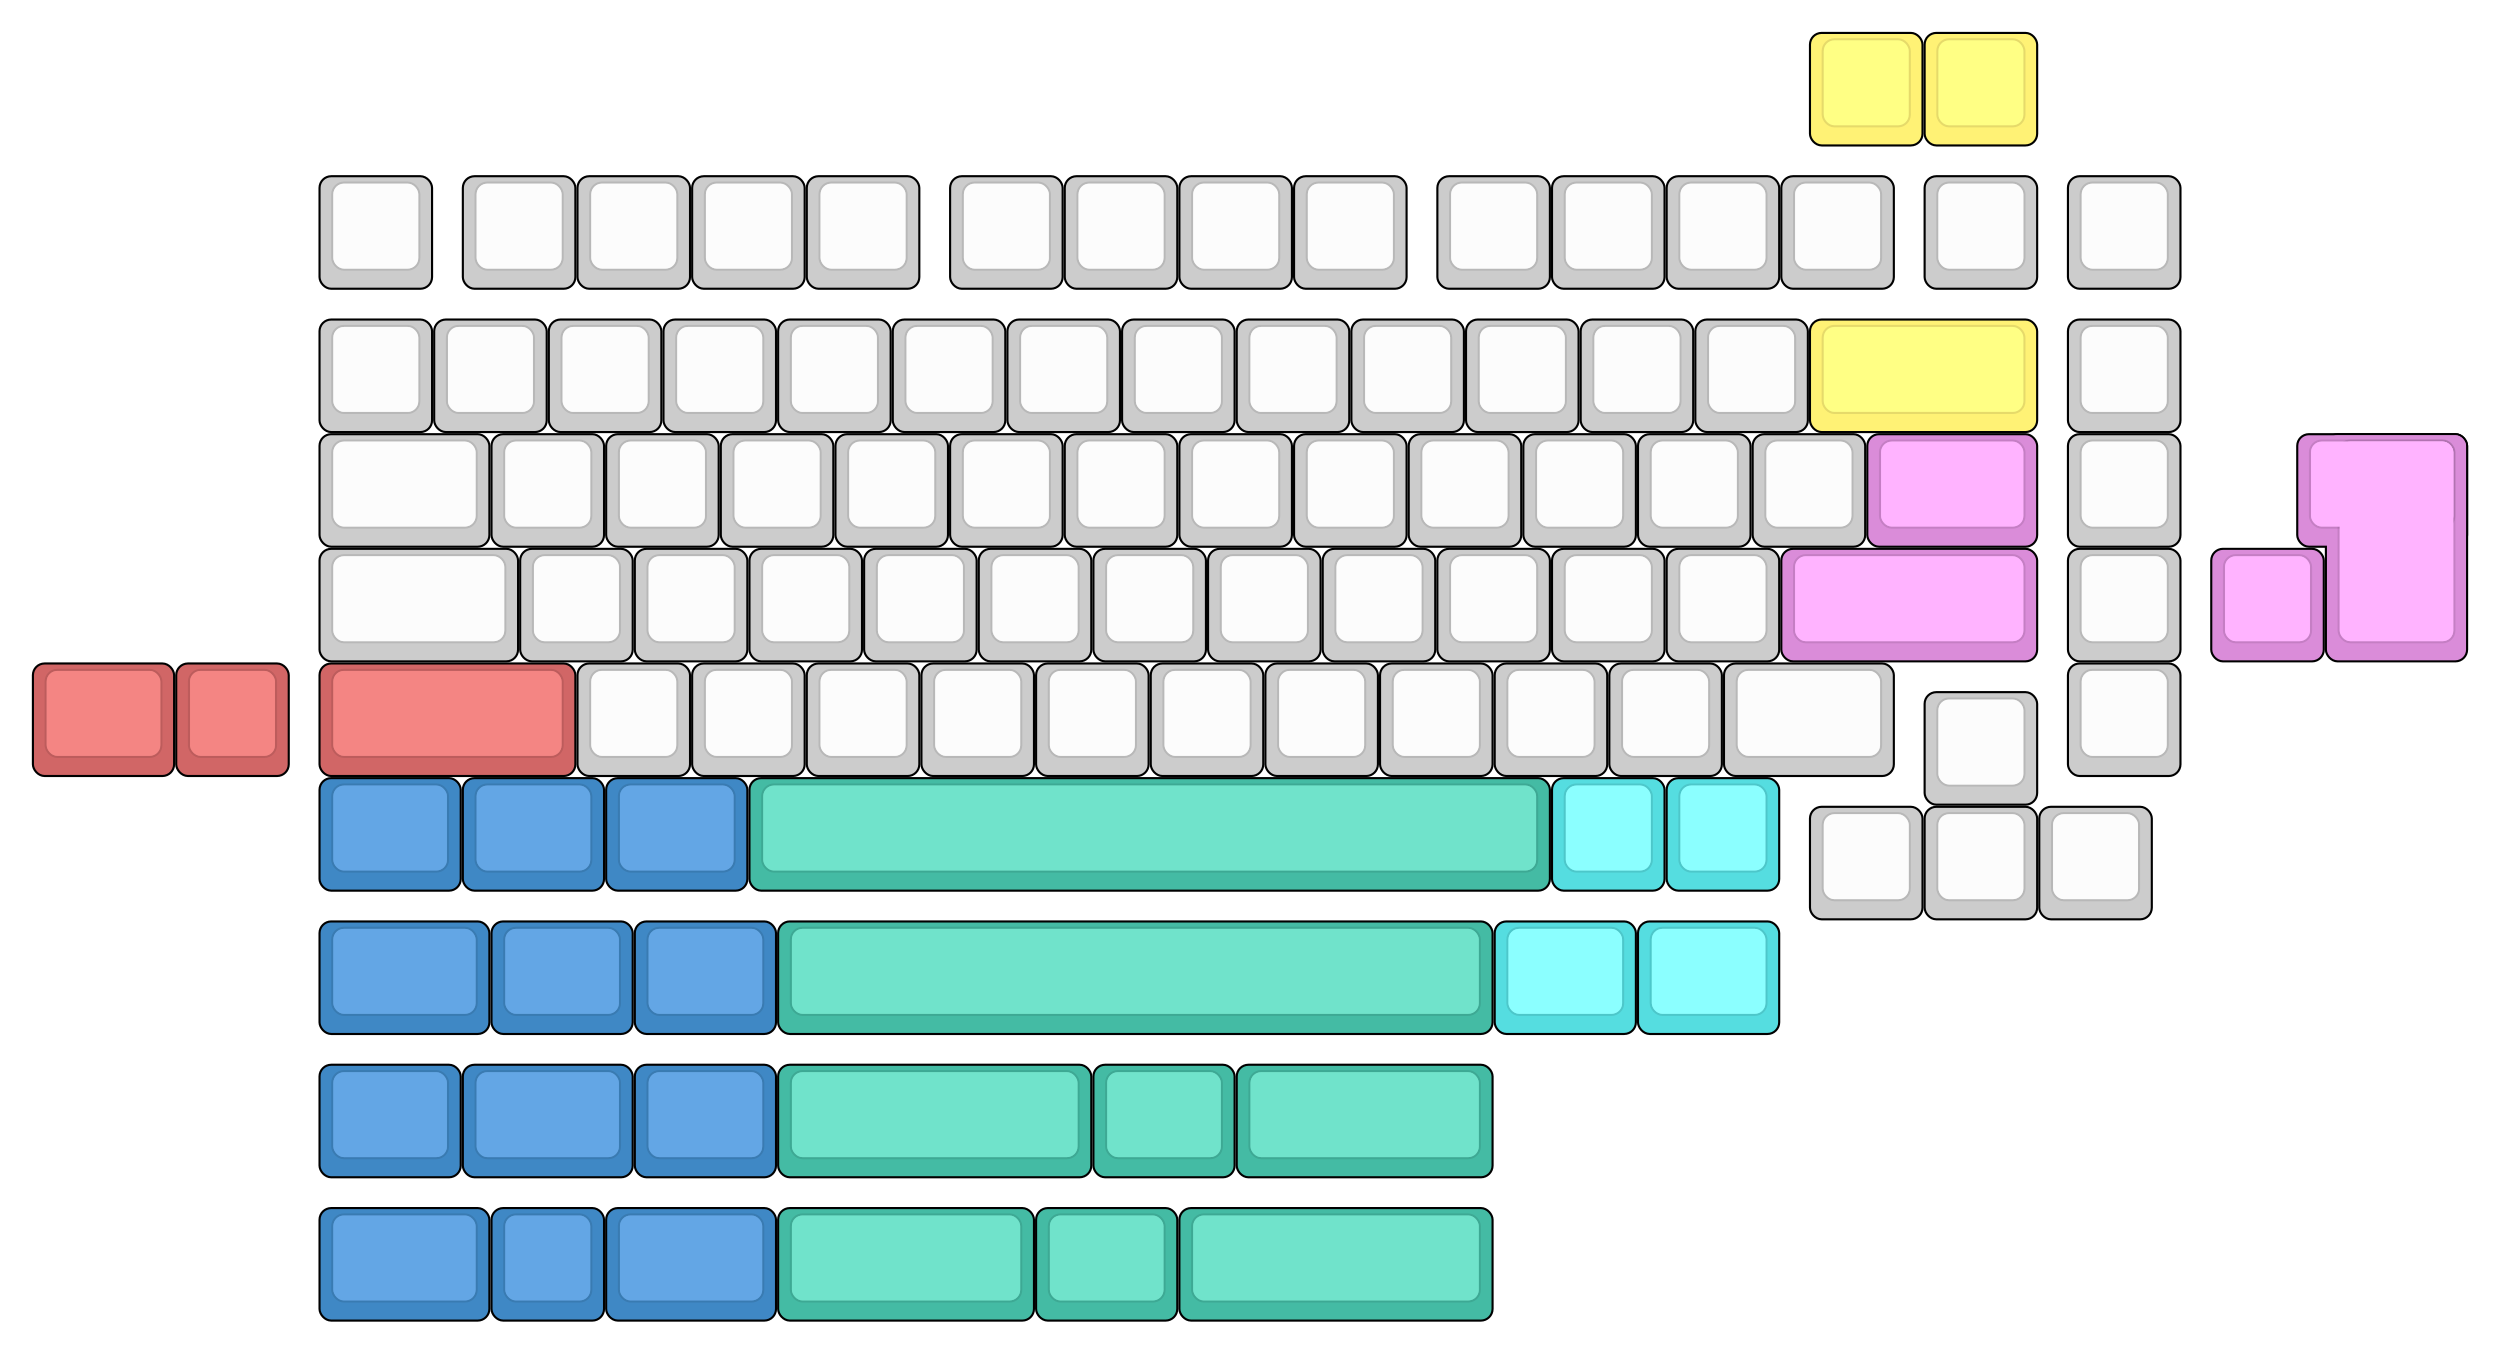 
  <svg width='1177.5px'
       height='637.5px'
       viewBox='0 0 1177.5 637.5'
       xmlns='http://www.w3.org/2000/svg'
       xmlns:xlink="http://www.w3.org/1999/xlink">

    <style type='text/css'>
    .keycap .border { stroke: black; stroke-width: 2; }
    .keycap .inner.border { stroke: rgba(0,0,0,.1); }
    </style>
    <defs>
      <linearGradient id="DCS">
        <stop offset="0%" stop-color="black" stop-opacity="0"/>
        <stop offset="40%" stop-color="black" stop-opacity="0.1"/>
        <stop offset="60%" stop-color="black" stop-opacity="0.1"/>
        <stop offset="100%" stop-color="black" stop-opacity="0"/>
      </linearGradient>
      <linearGradient id="SPACE" x1="0%" x2="0%" y1="0%" y2="100%">
        <stop offset="0%" stop-color="black" stop-opacity="0.1"/>
        <stop offset="20%" stop-color="black" stop-opacity="0.0"/>
        <stop offset="40%" stop-color="black" stop-opacity="0.0"/>
        <stop offset="100%" stop-color="black" stop-opacity="0.1"/>
      </linearGradient>
      <radialGradient id="DSA">
        <stop offset="0%" stop-color="black" stop-opacity="0.1"/>
        <stop offset="10%" stop-color="black" stop-opacity="0.1"/>
        <stop offset="100%" stop-color="black" stop-opacity="0"/>
      </radialGradient>
      <radialGradient id="SA" xlink:href="#DSA" />
    </defs>

    <g transform='translate(10,10)'>
      <rect width="1157.5" height="617.5" fill="transparent" rx="6"/>
      <g transform='translate(5,5)'>
        
  <g class='  keycap'
  >

  
    <!-- Outer Border -->
    <rect x="838" y="1"
          width="52" height="52"
          rx="5" fill="#FFF275" class="outer border"/>
    
    <!-- Outer Fill -->
    <rect x="838" y="1"
          width="52" height="52"
          rx="5" fill="#FFF275"/>
    

    
      <!-- Inner Border -->
      <rect x="844" y="4"
            width="40" height="40"
            rx="5" fill="#ffff84" class="inner border"/>
      
      <!-- Inner Fill -->
      <rect x="844" y="4"
            width="40" height="40"
            rx="5" fill="#ffff84"/>
      
      

     
   
  </g>

  <g class='  keycap'
  >

  
    <!-- Outer Border -->
    <rect x="892" y="1"
          width="52" height="52"
          rx="5" fill="#FFF275" class="outer border"/>
    
    <!-- Outer Fill -->
    <rect x="892" y="1"
          width="52" height="52"
          rx="5" fill="#FFF275"/>
    

    
      <!-- Inner Border -->
      <rect x="898" y="4"
            width="40" height="40"
            rx="5" fill="#ffff84" class="inner border"/>
      
      <!-- Inner Fill -->
      <rect x="898" y="4"
            width="40" height="40"
            rx="5" fill="#ffff84"/>
      
      

     
   
  </g>

  <g class='  keycap'
  >

  
    <!-- Outer Border -->
    <rect x="136" y="68.5"
          width="52" height="52"
          rx="5" fill="#cccccc" class="outer border"/>
    
    <!-- Outer Fill -->
    <rect x="136" y="68.5"
          width="52" height="52"
          rx="5" fill="#cccccc"/>
    

    
      <!-- Inner Border -->
      <rect x="142" y="71.5"
            width="40" height="40"
            rx="5" fill="#fcfcfc" class="inner border"/>
      
      <!-- Inner Fill -->
      <rect x="142" y="71.5"
            width="40" height="40"
            rx="5" fill="#fcfcfc"/>
      
      

     
   
  </g>

  <g class='  keycap'
  >

  
    <!-- Outer Border -->
    <rect x="203.5" y="68.5"
          width="52" height="52"
          rx="5" fill="#cccccc" class="outer border"/>
    
    <!-- Outer Fill -->
    <rect x="203.5" y="68.5"
          width="52" height="52"
          rx="5" fill="#cccccc"/>
    

    
      <!-- Inner Border -->
      <rect x="209.5" y="71.5"
            width="40" height="40"
            rx="5" fill="#fcfcfc" class="inner border"/>
      
      <!-- Inner Fill -->
      <rect x="209.5" y="71.5"
            width="40" height="40"
            rx="5" fill="#fcfcfc"/>
      
      

     
   
  </g>

  <g class='  keycap'
  >

  
    <!-- Outer Border -->
    <rect x="257.5" y="68.5"
          width="52" height="52"
          rx="5" fill="#cccccc" class="outer border"/>
    
    <!-- Outer Fill -->
    <rect x="257.5" y="68.5"
          width="52" height="52"
          rx="5" fill="#cccccc"/>
    

    
      <!-- Inner Border -->
      <rect x="263.5" y="71.5"
            width="40" height="40"
            rx="5" fill="#fcfcfc" class="inner border"/>
      
      <!-- Inner Fill -->
      <rect x="263.5" y="71.5"
            width="40" height="40"
            rx="5" fill="#fcfcfc"/>
      
      

     
   
  </g>

  <g class='  keycap'
  >

  
    <!-- Outer Border -->
    <rect x="311.5" y="68.5"
          width="52" height="52"
          rx="5" fill="#cccccc" class="outer border"/>
    
    <!-- Outer Fill -->
    <rect x="311.5" y="68.5"
          width="52" height="52"
          rx="5" fill="#cccccc"/>
    

    
      <!-- Inner Border -->
      <rect x="317.5" y="71.5"
            width="40" height="40"
            rx="5" fill="#fcfcfc" class="inner border"/>
      
      <!-- Inner Fill -->
      <rect x="317.5" y="71.5"
            width="40" height="40"
            rx="5" fill="#fcfcfc"/>
      
      

     
   
  </g>

  <g class='  keycap'
  >

  
    <!-- Outer Border -->
    <rect x="365.5" y="68.5"
          width="52" height="52"
          rx="5" fill="#cccccc" class="outer border"/>
    
    <!-- Outer Fill -->
    <rect x="365.5" y="68.5"
          width="52" height="52"
          rx="5" fill="#cccccc"/>
    

    
      <!-- Inner Border -->
      <rect x="371.5" y="71.5"
            width="40" height="40"
            rx="5" fill="#fcfcfc" class="inner border"/>
      
      <!-- Inner Fill -->
      <rect x="371.5" y="71.5"
            width="40" height="40"
            rx="5" fill="#fcfcfc"/>
      
      

     
   
  </g>

  <g class='  keycap'
  >

  
    <!-- Outer Border -->
    <rect x="433" y="68.5"
          width="52" height="52"
          rx="5" fill="#cccccc" class="outer border"/>
    
    <!-- Outer Fill -->
    <rect x="433" y="68.5"
          width="52" height="52"
          rx="5" fill="#cccccc"/>
    

    
      <!-- Inner Border -->
      <rect x="439" y="71.5"
            width="40" height="40"
            rx="5" fill="#fcfcfc" class="inner border"/>
      
      <!-- Inner Fill -->
      <rect x="439" y="71.5"
            width="40" height="40"
            rx="5" fill="#fcfcfc"/>
      
      

     
   
  </g>

  <g class='  keycap'
  >

  
    <!-- Outer Border -->
    <rect x="487" y="68.5"
          width="52" height="52"
          rx="5" fill="#cccccc" class="outer border"/>
    
    <!-- Outer Fill -->
    <rect x="487" y="68.5"
          width="52" height="52"
          rx="5" fill="#cccccc"/>
    

    
      <!-- Inner Border -->
      <rect x="493" y="71.5"
            width="40" height="40"
            rx="5" fill="#fcfcfc" class="inner border"/>
      
      <!-- Inner Fill -->
      <rect x="493" y="71.5"
            width="40" height="40"
            rx="5" fill="#fcfcfc"/>
      
      

     
   
  </g>

  <g class='  keycap'
  >

  
    <!-- Outer Border -->
    <rect x="541" y="68.5"
          width="52" height="52"
          rx="5" fill="#cccccc" class="outer border"/>
    
    <!-- Outer Fill -->
    <rect x="541" y="68.5"
          width="52" height="52"
          rx="5" fill="#cccccc"/>
    

    
      <!-- Inner Border -->
      <rect x="547" y="71.5"
            width="40" height="40"
            rx="5" fill="#fcfcfc" class="inner border"/>
      
      <!-- Inner Fill -->
      <rect x="547" y="71.5"
            width="40" height="40"
            rx="5" fill="#fcfcfc"/>
      
      

     
   
  </g>

  <g class='  keycap'
  >

  
    <!-- Outer Border -->
    <rect x="595" y="68.5"
          width="52" height="52"
          rx="5" fill="#cccccc" class="outer border"/>
    
    <!-- Outer Fill -->
    <rect x="595" y="68.5"
          width="52" height="52"
          rx="5" fill="#cccccc"/>
    

    
      <!-- Inner Border -->
      <rect x="601" y="71.5"
            width="40" height="40"
            rx="5" fill="#fcfcfc" class="inner border"/>
      
      <!-- Inner Fill -->
      <rect x="601" y="71.5"
            width="40" height="40"
            rx="5" fill="#fcfcfc"/>
      
      

     
   
  </g>

  <g class='  keycap'
  >

  
    <!-- Outer Border -->
    <rect x="662.5" y="68.5"
          width="52" height="52"
          rx="5" fill="#cccccc" class="outer border"/>
    
    <!-- Outer Fill -->
    <rect x="662.5" y="68.5"
          width="52" height="52"
          rx="5" fill="#cccccc"/>
    

    
      <!-- Inner Border -->
      <rect x="668.5" y="71.5"
            width="40" height="40"
            rx="5" fill="#fcfcfc" class="inner border"/>
      
      <!-- Inner Fill -->
      <rect x="668.5" y="71.5"
            width="40" height="40"
            rx="5" fill="#fcfcfc"/>
      
      

     
   
  </g>

  <g class='  keycap'
  >

  
    <!-- Outer Border -->
    <rect x="716.5" y="68.5"
          width="52" height="52"
          rx="5" fill="#cccccc" class="outer border"/>
    
    <!-- Outer Fill -->
    <rect x="716.5" y="68.5"
          width="52" height="52"
          rx="5" fill="#cccccc"/>
    

    
      <!-- Inner Border -->
      <rect x="722.5" y="71.5"
            width="40" height="40"
            rx="5" fill="#fcfcfc" class="inner border"/>
      
      <!-- Inner Fill -->
      <rect x="722.5" y="71.5"
            width="40" height="40"
            rx="5" fill="#fcfcfc"/>
      
      

     
   
  </g>

  <g class='  keycap'
  >

  
    <!-- Outer Border -->
    <rect x="770.5" y="68.5"
          width="52" height="52"
          rx="5" fill="#cccccc" class="outer border"/>
    
    <!-- Outer Fill -->
    <rect x="770.5" y="68.5"
          width="52" height="52"
          rx="5" fill="#cccccc"/>
    

    
      <!-- Inner Border -->
      <rect x="776.5" y="71.5"
            width="40" height="40"
            rx="5" fill="#fcfcfc" class="inner border"/>
      
      <!-- Inner Fill -->
      <rect x="776.5" y="71.5"
            width="40" height="40"
            rx="5" fill="#fcfcfc"/>
      
      

     
   
  </g>

  <g class='  keycap'
  >

  
    <!-- Outer Border -->
    <rect x="824.5" y="68.5"
          width="52" height="52"
          rx="5" fill="#cccccc" class="outer border"/>
    
    <!-- Outer Fill -->
    <rect x="824.5" y="68.5"
          width="52" height="52"
          rx="5" fill="#cccccc"/>
    

    
      <!-- Inner Border -->
      <rect x="830.5" y="71.5"
            width="40" height="40"
            rx="5" fill="#fcfcfc" class="inner border"/>
      
      <!-- Inner Fill -->
      <rect x="830.5" y="71.5"
            width="40" height="40"
            rx="5" fill="#fcfcfc"/>
      
      

     
   
  </g>

  <g class='  keycap'
  >

  
    <!-- Outer Border -->
    <rect x="892" y="68.5"
          width="52" height="52"
          rx="5" fill="#cccccc" class="outer border"/>
    
    <!-- Outer Fill -->
    <rect x="892" y="68.5"
          width="52" height="52"
          rx="5" fill="#cccccc"/>
    

    
      <!-- Inner Border -->
      <rect x="898" y="71.5"
            width="40" height="40"
            rx="5" fill="#fcfcfc" class="inner border"/>
      
      <!-- Inner Fill -->
      <rect x="898" y="71.5"
            width="40" height="40"
            rx="5" fill="#fcfcfc"/>
      
      

     
   
  </g>

  <g class='  keycap'
  >

  
    <!-- Outer Border -->
    <rect x="959.5" y="68.5"
          width="52" height="52"
          rx="5" fill="#cccccc" class="outer border"/>
    
    <!-- Outer Fill -->
    <rect x="959.5" y="68.5"
          width="52" height="52"
          rx="5" fill="#cccccc"/>
    

    
      <!-- Inner Border -->
      <rect x="965.5" y="71.5"
            width="40" height="40"
            rx="5" fill="#fcfcfc" class="inner border"/>
      
      <!-- Inner Fill -->
      <rect x="965.5" y="71.5"
            width="40" height="40"
            rx="5" fill="#fcfcfc"/>
      
      

     
   
  </g>

  <g class='  keycap'
  >

  
    <!-- Outer Border -->
    <rect x="136" y="136"
          width="52" height="52"
          rx="5" fill="#cccccc" class="outer border"/>
    
    <!-- Outer Fill -->
    <rect x="136" y="136"
          width="52" height="52"
          rx="5" fill="#cccccc"/>
    

    
      <!-- Inner Border -->
      <rect x="142" y="139"
            width="40" height="40"
            rx="5" fill="#fcfcfc" class="inner border"/>
      
      <!-- Inner Fill -->
      <rect x="142" y="139"
            width="40" height="40"
            rx="5" fill="#fcfcfc"/>
      
      

     
   
  </g>

  <g class='  keycap'
  >

  
    <!-- Outer Border -->
    <rect x="190" y="136"
          width="52" height="52"
          rx="5" fill="#cccccc" class="outer border"/>
    
    <!-- Outer Fill -->
    <rect x="190" y="136"
          width="52" height="52"
          rx="5" fill="#cccccc"/>
    

    
      <!-- Inner Border -->
      <rect x="196" y="139"
            width="40" height="40"
            rx="5" fill="#fcfcfc" class="inner border"/>
      
      <!-- Inner Fill -->
      <rect x="196" y="139"
            width="40" height="40"
            rx="5" fill="#fcfcfc"/>
      
      

     
   
  </g>

  <g class='  keycap'
  >

  
    <!-- Outer Border -->
    <rect x="244" y="136"
          width="52" height="52"
          rx="5" fill="#cccccc" class="outer border"/>
    
    <!-- Outer Fill -->
    <rect x="244" y="136"
          width="52" height="52"
          rx="5" fill="#cccccc"/>
    

    
      <!-- Inner Border -->
      <rect x="250" y="139"
            width="40" height="40"
            rx="5" fill="#fcfcfc" class="inner border"/>
      
      <!-- Inner Fill -->
      <rect x="250" y="139"
            width="40" height="40"
            rx="5" fill="#fcfcfc"/>
      
      

     
   
  </g>

  <g class='  keycap'
  >

  
    <!-- Outer Border -->
    <rect x="298" y="136"
          width="52" height="52"
          rx="5" fill="#cccccc" class="outer border"/>
    
    <!-- Outer Fill -->
    <rect x="298" y="136"
          width="52" height="52"
          rx="5" fill="#cccccc"/>
    

    
      <!-- Inner Border -->
      <rect x="304" y="139"
            width="40" height="40"
            rx="5" fill="#fcfcfc" class="inner border"/>
      
      <!-- Inner Fill -->
      <rect x="304" y="139"
            width="40" height="40"
            rx="5" fill="#fcfcfc"/>
      
      

     
   
  </g>

  <g class='  keycap'
  >

  
    <!-- Outer Border -->
    <rect x="352" y="136"
          width="52" height="52"
          rx="5" fill="#cccccc" class="outer border"/>
    
    <!-- Outer Fill -->
    <rect x="352" y="136"
          width="52" height="52"
          rx="5" fill="#cccccc"/>
    

    
      <!-- Inner Border -->
      <rect x="358" y="139"
            width="40" height="40"
            rx="5" fill="#fcfcfc" class="inner border"/>
      
      <!-- Inner Fill -->
      <rect x="358" y="139"
            width="40" height="40"
            rx="5" fill="#fcfcfc"/>
      
      

     
   
  </g>

  <g class='  keycap'
  >

  
    <!-- Outer Border -->
    <rect x="406" y="136"
          width="52" height="52"
          rx="5" fill="#cccccc" class="outer border"/>
    
    <!-- Outer Fill -->
    <rect x="406" y="136"
          width="52" height="52"
          rx="5" fill="#cccccc"/>
    

    
      <!-- Inner Border -->
      <rect x="412" y="139"
            width="40" height="40"
            rx="5" fill="#fcfcfc" class="inner border"/>
      
      <!-- Inner Fill -->
      <rect x="412" y="139"
            width="40" height="40"
            rx="5" fill="#fcfcfc"/>
      
      

     
   
  </g>

  <g class='  keycap'
  >

  
    <!-- Outer Border -->
    <rect x="460" y="136"
          width="52" height="52"
          rx="5" fill="#cccccc" class="outer border"/>
    
    <!-- Outer Fill -->
    <rect x="460" y="136"
          width="52" height="52"
          rx="5" fill="#cccccc"/>
    

    
      <!-- Inner Border -->
      <rect x="466" y="139"
            width="40" height="40"
            rx="5" fill="#fcfcfc" class="inner border"/>
      
      <!-- Inner Fill -->
      <rect x="466" y="139"
            width="40" height="40"
            rx="5" fill="#fcfcfc"/>
      
      

     
   
  </g>

  <g class='  keycap'
  >

  
    <!-- Outer Border -->
    <rect x="514" y="136"
          width="52" height="52"
          rx="5" fill="#cccccc" class="outer border"/>
    
    <!-- Outer Fill -->
    <rect x="514" y="136"
          width="52" height="52"
          rx="5" fill="#cccccc"/>
    

    
      <!-- Inner Border -->
      <rect x="520" y="139"
            width="40" height="40"
            rx="5" fill="#fcfcfc" class="inner border"/>
      
      <!-- Inner Fill -->
      <rect x="520" y="139"
            width="40" height="40"
            rx="5" fill="#fcfcfc"/>
      
      

     
   
  </g>

  <g class='  keycap'
  >

  
    <!-- Outer Border -->
    <rect x="568" y="136"
          width="52" height="52"
          rx="5" fill="#cccccc" class="outer border"/>
    
    <!-- Outer Fill -->
    <rect x="568" y="136"
          width="52" height="52"
          rx="5" fill="#cccccc"/>
    

    
      <!-- Inner Border -->
      <rect x="574" y="139"
            width="40" height="40"
            rx="5" fill="#fcfcfc" class="inner border"/>
      
      <!-- Inner Fill -->
      <rect x="574" y="139"
            width="40" height="40"
            rx="5" fill="#fcfcfc"/>
      
      

     
   
  </g>

  <g class='  keycap'
  >

  
    <!-- Outer Border -->
    <rect x="622" y="136"
          width="52" height="52"
          rx="5" fill="#cccccc" class="outer border"/>
    
    <!-- Outer Fill -->
    <rect x="622" y="136"
          width="52" height="52"
          rx="5" fill="#cccccc"/>
    

    
      <!-- Inner Border -->
      <rect x="628" y="139"
            width="40" height="40"
            rx="5" fill="#fcfcfc" class="inner border"/>
      
      <!-- Inner Fill -->
      <rect x="628" y="139"
            width="40" height="40"
            rx="5" fill="#fcfcfc"/>
      
      

     
   
  </g>

  <g class='  keycap'
  >

  
    <!-- Outer Border -->
    <rect x="676" y="136"
          width="52" height="52"
          rx="5" fill="#cccccc" class="outer border"/>
    
    <!-- Outer Fill -->
    <rect x="676" y="136"
          width="52" height="52"
          rx="5" fill="#cccccc"/>
    

    
      <!-- Inner Border -->
      <rect x="682" y="139"
            width="40" height="40"
            rx="5" fill="#fcfcfc" class="inner border"/>
      
      <!-- Inner Fill -->
      <rect x="682" y="139"
            width="40" height="40"
            rx="5" fill="#fcfcfc"/>
      
      

     
   
  </g>

  <g class='  keycap'
  >

  
    <!-- Outer Border -->
    <rect x="730" y="136"
          width="52" height="52"
          rx="5" fill="#cccccc" class="outer border"/>
    
    <!-- Outer Fill -->
    <rect x="730" y="136"
          width="52" height="52"
          rx="5" fill="#cccccc"/>
    

    
      <!-- Inner Border -->
      <rect x="736" y="139"
            width="40" height="40"
            rx="5" fill="#fcfcfc" class="inner border"/>
      
      <!-- Inner Fill -->
      <rect x="736" y="139"
            width="40" height="40"
            rx="5" fill="#fcfcfc"/>
      
      

     
   
  </g>

  <g class='  keycap'
  >

  
    <!-- Outer Border -->
    <rect x="784" y="136"
          width="52" height="52"
          rx="5" fill="#cccccc" class="outer border"/>
    
    <!-- Outer Fill -->
    <rect x="784" y="136"
          width="52" height="52"
          rx="5" fill="#cccccc"/>
    

    
      <!-- Inner Border -->
      <rect x="790" y="139"
            width="40" height="40"
            rx="5" fill="#fcfcfc" class="inner border"/>
      
      <!-- Inner Fill -->
      <rect x="790" y="139"
            width="40" height="40"
            rx="5" fill="#fcfcfc"/>
      
      

     
   
  </g>

  <g class='  keycap'
  >

  
    <!-- Outer Border -->
    <rect x="838" y="136"
          width="106" height="52"
          rx="5" fill="#FFF275" class="outer border"/>
    
    <!-- Outer Fill -->
    <rect x="838" y="136"
          width="106" height="52"
          rx="5" fill="#FFF275"/>
    

    
      <!-- Inner Border -->
      <rect x="844" y="139"
            width="94" height="40"
            rx="5" fill="#ffff84" class="inner border"/>
      
      <!-- Inner Fill -->
      <rect x="844" y="139"
            width="94" height="40"
            rx="5" fill="#ffff84"/>
      
      

     
   
  </g>

  <g class='  keycap'
  >

  
    <!-- Outer Border -->
    <rect x="959.5" y="136"
          width="52" height="52"
          rx="5" fill="#cccccc" class="outer border"/>
    
    <!-- Outer Fill -->
    <rect x="959.5" y="136"
          width="52" height="52"
          rx="5" fill="#cccccc"/>
    

    
      <!-- Inner Border -->
      <rect x="965.5" y="139"
            width="40" height="40"
            rx="5" fill="#fcfcfc" class="inner border"/>
      
      <!-- Inner Fill -->
      <rect x="965.5" y="139"
            width="40" height="40"
            rx="5" fill="#fcfcfc"/>
      
      

     
   
  </g>

  <g class='  keycap'
  >

  
    <!-- Outer Border -->
    <rect x="136" y="190"
          width="79" height="52"
          rx="5" fill="#cccccc" class="outer border"/>
    
    <!-- Outer Fill -->
    <rect x="136" y="190"
          width="79" height="52"
          rx="5" fill="#cccccc"/>
    

    
      <!-- Inner Border -->
      <rect x="142" y="193"
            width="67" height="40"
            rx="5" fill="#fcfcfc" class="inner border"/>
      
      <!-- Inner Fill -->
      <rect x="142" y="193"
            width="67" height="40"
            rx="5" fill="#fcfcfc"/>
      
      

     
   
  </g>

  <g class='  keycap'
  >

  
    <!-- Outer Border -->
    <rect x="217" y="190"
          width="52" height="52"
          rx="5" fill="#cccccc" class="outer border"/>
    
    <!-- Outer Fill -->
    <rect x="217" y="190"
          width="52" height="52"
          rx="5" fill="#cccccc"/>
    

    
      <!-- Inner Border -->
      <rect x="223" y="193"
            width="40" height="40"
            rx="5" fill="#fcfcfc" class="inner border"/>
      
      <!-- Inner Fill -->
      <rect x="223" y="193"
            width="40" height="40"
            rx="5" fill="#fcfcfc"/>
      
      

     
   
  </g>

  <g class='  keycap'
  >

  
    <!-- Outer Border -->
    <rect x="271" y="190"
          width="52" height="52"
          rx="5" fill="#cccccc" class="outer border"/>
    
    <!-- Outer Fill -->
    <rect x="271" y="190"
          width="52" height="52"
          rx="5" fill="#cccccc"/>
    

    
      <!-- Inner Border -->
      <rect x="277" y="193"
            width="40" height="40"
            rx="5" fill="#fcfcfc" class="inner border"/>
      
      <!-- Inner Fill -->
      <rect x="277" y="193"
            width="40" height="40"
            rx="5" fill="#fcfcfc"/>
      
      

     
   
  </g>

  <g class='  keycap'
  >

  
    <!-- Outer Border -->
    <rect x="325" y="190"
          width="52" height="52"
          rx="5" fill="#cccccc" class="outer border"/>
    
    <!-- Outer Fill -->
    <rect x="325" y="190"
          width="52" height="52"
          rx="5" fill="#cccccc"/>
    

    
      <!-- Inner Border -->
      <rect x="331" y="193"
            width="40" height="40"
            rx="5" fill="#fcfcfc" class="inner border"/>
      
      <!-- Inner Fill -->
      <rect x="331" y="193"
            width="40" height="40"
            rx="5" fill="#fcfcfc"/>
      
      

     
   
  </g>

  <g class='  keycap'
  >

  
    <!-- Outer Border -->
    <rect x="379" y="190"
          width="52" height="52"
          rx="5" fill="#cccccc" class="outer border"/>
    
    <!-- Outer Fill -->
    <rect x="379" y="190"
          width="52" height="52"
          rx="5" fill="#cccccc"/>
    

    
      <!-- Inner Border -->
      <rect x="385" y="193"
            width="40" height="40"
            rx="5" fill="#fcfcfc" class="inner border"/>
      
      <!-- Inner Fill -->
      <rect x="385" y="193"
            width="40" height="40"
            rx="5" fill="#fcfcfc"/>
      
      

     
   
  </g>

  <g class='  keycap'
  >

  
    <!-- Outer Border -->
    <rect x="433" y="190"
          width="52" height="52"
          rx="5" fill="#cccccc" class="outer border"/>
    
    <!-- Outer Fill -->
    <rect x="433" y="190"
          width="52" height="52"
          rx="5" fill="#cccccc"/>
    

    
      <!-- Inner Border -->
      <rect x="439" y="193"
            width="40" height="40"
            rx="5" fill="#fcfcfc" class="inner border"/>
      
      <!-- Inner Fill -->
      <rect x="439" y="193"
            width="40" height="40"
            rx="5" fill="#fcfcfc"/>
      
      

     
   
  </g>

  <g class='  keycap'
  >

  
    <!-- Outer Border -->
    <rect x="487" y="190"
          width="52" height="52"
          rx="5" fill="#cccccc" class="outer border"/>
    
    <!-- Outer Fill -->
    <rect x="487" y="190"
          width="52" height="52"
          rx="5" fill="#cccccc"/>
    

    
      <!-- Inner Border -->
      <rect x="493" y="193"
            width="40" height="40"
            rx="5" fill="#fcfcfc" class="inner border"/>
      
      <!-- Inner Fill -->
      <rect x="493" y="193"
            width="40" height="40"
            rx="5" fill="#fcfcfc"/>
      
      

     
   
  </g>

  <g class='  keycap'
  >

  
    <!-- Outer Border -->
    <rect x="541" y="190"
          width="52" height="52"
          rx="5" fill="#cccccc" class="outer border"/>
    
    <!-- Outer Fill -->
    <rect x="541" y="190"
          width="52" height="52"
          rx="5" fill="#cccccc"/>
    

    
      <!-- Inner Border -->
      <rect x="547" y="193"
            width="40" height="40"
            rx="5" fill="#fcfcfc" class="inner border"/>
      
      <!-- Inner Fill -->
      <rect x="547" y="193"
            width="40" height="40"
            rx="5" fill="#fcfcfc"/>
      
      

     
   
  </g>

  <g class='  keycap'
  >

  
    <!-- Outer Border -->
    <rect x="595" y="190"
          width="52" height="52"
          rx="5" fill="#cccccc" class="outer border"/>
    
    <!-- Outer Fill -->
    <rect x="595" y="190"
          width="52" height="52"
          rx="5" fill="#cccccc"/>
    

    
      <!-- Inner Border -->
      <rect x="601" y="193"
            width="40" height="40"
            rx="5" fill="#fcfcfc" class="inner border"/>
      
      <!-- Inner Fill -->
      <rect x="601" y="193"
            width="40" height="40"
            rx="5" fill="#fcfcfc"/>
      
      

     
   
  </g>

  <g class='  keycap'
  >

  
    <!-- Outer Border -->
    <rect x="649" y="190"
          width="52" height="52"
          rx="5" fill="#cccccc" class="outer border"/>
    
    <!-- Outer Fill -->
    <rect x="649" y="190"
          width="52" height="52"
          rx="5" fill="#cccccc"/>
    

    
      <!-- Inner Border -->
      <rect x="655" y="193"
            width="40" height="40"
            rx="5" fill="#fcfcfc" class="inner border"/>
      
      <!-- Inner Fill -->
      <rect x="655" y="193"
            width="40" height="40"
            rx="5" fill="#fcfcfc"/>
      
      

     
   
  </g>

  <g class='  keycap'
  >

  
    <!-- Outer Border -->
    <rect x="703" y="190"
          width="52" height="52"
          rx="5" fill="#cccccc" class="outer border"/>
    
    <!-- Outer Fill -->
    <rect x="703" y="190"
          width="52" height="52"
          rx="5" fill="#cccccc"/>
    

    
      <!-- Inner Border -->
      <rect x="709" y="193"
            width="40" height="40"
            rx="5" fill="#fcfcfc" class="inner border"/>
      
      <!-- Inner Fill -->
      <rect x="709" y="193"
            width="40" height="40"
            rx="5" fill="#fcfcfc"/>
      
      

     
   
  </g>

  <g class='  keycap'
  >

  
    <!-- Outer Border -->
    <rect x="757" y="190"
          width="52" height="52"
          rx="5" fill="#cccccc" class="outer border"/>
    
    <!-- Outer Fill -->
    <rect x="757" y="190"
          width="52" height="52"
          rx="5" fill="#cccccc"/>
    

    
      <!-- Inner Border -->
      <rect x="763" y="193"
            width="40" height="40"
            rx="5" fill="#fcfcfc" class="inner border"/>
      
      <!-- Inner Fill -->
      <rect x="763" y="193"
            width="40" height="40"
            rx="5" fill="#fcfcfc"/>
      
      

     
   
  </g>

  <g class='  keycap'
  >

  
    <!-- Outer Border -->
    <rect x="811" y="190"
          width="52" height="52"
          rx="5" fill="#cccccc" class="outer border"/>
    
    <!-- Outer Fill -->
    <rect x="811" y="190"
          width="52" height="52"
          rx="5" fill="#cccccc"/>
    

    
      <!-- Inner Border -->
      <rect x="817" y="193"
            width="40" height="40"
            rx="5" fill="#fcfcfc" class="inner border"/>
      
      <!-- Inner Fill -->
      <rect x="817" y="193"
            width="40" height="40"
            rx="5" fill="#fcfcfc"/>
      
      

     
   
  </g>

  <g class='  keycap'
  >

  
    <!-- Outer Border -->
    <rect x="865" y="190"
          width="79" height="52"
          rx="5" fill="#da8cd9" class="outer border"/>
    
    <!-- Outer Fill -->
    <rect x="865" y="190"
          width="79" height="52"
          rx="5" fill="#da8cd9"/>
    

    
      <!-- Inner Border -->
      <rect x="871" y="193"
            width="67" height="40"
            rx="5" fill="#ffb3ff" class="inner border"/>
      
      <!-- Inner Fill -->
      <rect x="871" y="193"
            width="67" height="40"
            rx="5" fill="#ffb3ff"/>
      
      

     
   
  </g>

  <g class='  keycap'
  >

  
    <!-- Outer Border -->
    <rect x="959.5" y="190"
          width="52" height="52"
          rx="5" fill="#cccccc" class="outer border"/>
    
    <!-- Outer Fill -->
    <rect x="959.5" y="190"
          width="52" height="52"
          rx="5" fill="#cccccc"/>
    

    
      <!-- Inner Border -->
      <rect x="965.5" y="193"
            width="40" height="40"
            rx="5" fill="#fcfcfc" class="inner border"/>
      
      <!-- Inner Fill -->
      <rect x="965.5" y="193"
            width="40" height="40"
            rx="5" fill="#fcfcfc"/>
      
      

     
   
  </g>

  <g class='  keycap'
  >

  
    <!-- Outer Border -->
    <rect x="1081" y="190"
          width="65.5" height="106"
          rx="5" fill="#da8cd9" class="outer border"/>
    
      <rect x="1067.5" y="190"
            width="79" height="52"
            rx="5" fill="#da8cd9" class="outer border"/>
    
    <!-- Outer Fill -->
    <rect x="1081" y="190"
          width="65.5" height="106"
          rx="5" fill="#da8cd9"/>
    
      <rect x="1067.5" y="190"
            width="79" height="52"
            rx="5" fill="#da8cd9"/>
    

    
      <!-- Inner Border -->
      <rect x="1087" y="193"
            width="53.5" height="94"
            rx="5" fill="#ffb3ff" class="inner border"/>
      
        <rect x="1073.5" y="193"
              width="67" height="40"
              rx="5" fill="#ffb3ff" class="inner border"/>
      
      <!-- Inner Fill -->
      <rect x="1087" y="193"
            width="53.5" height="94"
            rx="5" fill="#ffb3ff"/>
      
        <rect x="1073.5" y="193"
              width="67" height="40"
              rx="5" fill="#ffb3ff"/>
      
      

     
   
  </g>

  <g class='  keycap'
  >

  
    <!-- Outer Border -->
    <rect x="136" y="244"
          width="92.5" height="52"
          rx="5" fill="#cccccc" class="outer border"/>
    
    <!-- Outer Fill -->
    <rect x="136" y="244"
          width="92.5" height="52"
          rx="5" fill="#cccccc"/>
    

    
      <!-- Inner Border -->
      <rect x="142" y="247"
            width="80.5" height="40"
            rx="5" fill="#fcfcfc" class="inner border"/>
      
      <!-- Inner Fill -->
      <rect x="142" y="247"
            width="80.5" height="40"
            rx="5" fill="#fcfcfc"/>
      
      

     
   
  </g>

  <g class='  keycap'
  >

  
    <!-- Outer Border -->
    <rect x="230.5" y="244"
          width="52" height="52"
          rx="5" fill="#cccccc" class="outer border"/>
    
    <!-- Outer Fill -->
    <rect x="230.5" y="244"
          width="52" height="52"
          rx="5" fill="#cccccc"/>
    

    
      <!-- Inner Border -->
      <rect x="236.5" y="247"
            width="40" height="40"
            rx="5" fill="#fcfcfc" class="inner border"/>
      
      <!-- Inner Fill -->
      <rect x="236.5" y="247"
            width="40" height="40"
            rx="5" fill="#fcfcfc"/>
      
      

     
   
  </g>

  <g class='  keycap'
  >

  
    <!-- Outer Border -->
    <rect x="284.5" y="244"
          width="52" height="52"
          rx="5" fill="#cccccc" class="outer border"/>
    
    <!-- Outer Fill -->
    <rect x="284.5" y="244"
          width="52" height="52"
          rx="5" fill="#cccccc"/>
    

    
      <!-- Inner Border -->
      <rect x="290.5" y="247"
            width="40" height="40"
            rx="5" fill="#fcfcfc" class="inner border"/>
      
      <!-- Inner Fill -->
      <rect x="290.5" y="247"
            width="40" height="40"
            rx="5" fill="#fcfcfc"/>
      
      

     
   
  </g>

  <g class='  keycap'
  >

  
    <!-- Outer Border -->
    <rect x="338.5" y="244"
          width="52" height="52"
          rx="5" fill="#cccccc" class="outer border"/>
    
    <!-- Outer Fill -->
    <rect x="338.5" y="244"
          width="52" height="52"
          rx="5" fill="#cccccc"/>
    

    
      <!-- Inner Border -->
      <rect x="344.5" y="247"
            width="40" height="40"
            rx="5" fill="#fcfcfc" class="inner border"/>
      
      <!-- Inner Fill -->
      <rect x="344.5" y="247"
            width="40" height="40"
            rx="5" fill="#fcfcfc"/>
      
      

     
   
  </g>

  <g class='  keycap'
  >

  
    <!-- Outer Border -->
    <rect x="392.5" y="244"
          width="52" height="52"
          rx="5" fill="#cccccc" class="outer border"/>
    
    <!-- Outer Fill -->
    <rect x="392.5" y="244"
          width="52" height="52"
          rx="5" fill="#cccccc"/>
    

    
      <!-- Inner Border -->
      <rect x="398.5" y="247"
            width="40" height="40"
            rx="5" fill="#fcfcfc" class="inner border"/>
      
      <!-- Inner Fill -->
      <rect x="398.5" y="247"
            width="40" height="40"
            rx="5" fill="#fcfcfc"/>
      
      

     
   
  </g>

  <g class='  keycap'
  >

  
    <!-- Outer Border -->
    <rect x="446.5" y="244"
          width="52" height="52"
          rx="5" fill="#cccccc" class="outer border"/>
    
    <!-- Outer Fill -->
    <rect x="446.5" y="244"
          width="52" height="52"
          rx="5" fill="#cccccc"/>
    

    
      <!-- Inner Border -->
      <rect x="452.5" y="247"
            width="40" height="40"
            rx="5" fill="#fcfcfc" class="inner border"/>
      
      <!-- Inner Fill -->
      <rect x="452.5" y="247"
            width="40" height="40"
            rx="5" fill="#fcfcfc"/>
      
      

     
   
  </g>

  <g class='  keycap'
  >

  
    <!-- Outer Border -->
    <rect x="500.5" y="244"
          width="52" height="52"
          rx="5" fill="#cccccc" class="outer border"/>
    
    <!-- Outer Fill -->
    <rect x="500.5" y="244"
          width="52" height="52"
          rx="5" fill="#cccccc"/>
    

    
      <!-- Inner Border -->
      <rect x="506.5" y="247"
            width="40" height="40"
            rx="5" fill="#fcfcfc" class="inner border"/>
      
      <!-- Inner Fill -->
      <rect x="506.5" y="247"
            width="40" height="40"
            rx="5" fill="#fcfcfc"/>
      
      

     
   
  </g>

  <g class='  keycap'
  >

  
    <!-- Outer Border -->
    <rect x="554.5" y="244"
          width="52" height="52"
          rx="5" fill="#cccccc" class="outer border"/>
    
    <!-- Outer Fill -->
    <rect x="554.5" y="244"
          width="52" height="52"
          rx="5" fill="#cccccc"/>
    

    
      <!-- Inner Border -->
      <rect x="560.5" y="247"
            width="40" height="40"
            rx="5" fill="#fcfcfc" class="inner border"/>
      
      <!-- Inner Fill -->
      <rect x="560.5" y="247"
            width="40" height="40"
            rx="5" fill="#fcfcfc"/>
      
      

     
   
  </g>

  <g class='  keycap'
  >

  
    <!-- Outer Border -->
    <rect x="608.5" y="244"
          width="52" height="52"
          rx="5" fill="#cccccc" class="outer border"/>
    
    <!-- Outer Fill -->
    <rect x="608.5" y="244"
          width="52" height="52"
          rx="5" fill="#cccccc"/>
    

    
      <!-- Inner Border -->
      <rect x="614.5" y="247"
            width="40" height="40"
            rx="5" fill="#fcfcfc" class="inner border"/>
      
      <!-- Inner Fill -->
      <rect x="614.5" y="247"
            width="40" height="40"
            rx="5" fill="#fcfcfc"/>
      
      

     
   
  </g>

  <g class='  keycap'
  >

  
    <!-- Outer Border -->
    <rect x="662.5" y="244"
          width="52" height="52"
          rx="5" fill="#cccccc" class="outer border"/>
    
    <!-- Outer Fill -->
    <rect x="662.5" y="244"
          width="52" height="52"
          rx="5" fill="#cccccc"/>
    

    
      <!-- Inner Border -->
      <rect x="668.5" y="247"
            width="40" height="40"
            rx="5" fill="#fcfcfc" class="inner border"/>
      
      <!-- Inner Fill -->
      <rect x="668.5" y="247"
            width="40" height="40"
            rx="5" fill="#fcfcfc"/>
      
      

     
   
  </g>

  <g class='  keycap'
  >

  
    <!-- Outer Border -->
    <rect x="716.5" y="244"
          width="52" height="52"
          rx="5" fill="#cccccc" class="outer border"/>
    
    <!-- Outer Fill -->
    <rect x="716.5" y="244"
          width="52" height="52"
          rx="5" fill="#cccccc"/>
    

    
      <!-- Inner Border -->
      <rect x="722.5" y="247"
            width="40" height="40"
            rx="5" fill="#fcfcfc" class="inner border"/>
      
      <!-- Inner Fill -->
      <rect x="722.5" y="247"
            width="40" height="40"
            rx="5" fill="#fcfcfc"/>
      
      

     
   
  </g>

  <g class='  keycap'
  >

  
    <!-- Outer Border -->
    <rect x="770.5" y="244"
          width="52" height="52"
          rx="5" fill="#cccccc" class="outer border"/>
    
    <!-- Outer Fill -->
    <rect x="770.5" y="244"
          width="52" height="52"
          rx="5" fill="#cccccc"/>
    

    
      <!-- Inner Border -->
      <rect x="776.5" y="247"
            width="40" height="40"
            rx="5" fill="#fcfcfc" class="inner border"/>
      
      <!-- Inner Fill -->
      <rect x="776.5" y="247"
            width="40" height="40"
            rx="5" fill="#fcfcfc"/>
      
      

     
   
  </g>

  <g class='  keycap'
  >

  
    <!-- Outer Border -->
    <rect x="824.5" y="244"
          width="119.5" height="52"
          rx="5" fill="#da8cd9" class="outer border"/>
    
    <!-- Outer Fill -->
    <rect x="824.5" y="244"
          width="119.5" height="52"
          rx="5" fill="#da8cd9"/>
    

    
      <!-- Inner Border -->
      <rect x="830.5" y="247"
            width="107.5" height="40"
            rx="5" fill="#ffb3ff" class="inner border"/>
      
      <!-- Inner Fill -->
      <rect x="830.5" y="247"
            width="107.5" height="40"
            rx="5" fill="#ffb3ff"/>
      
      

     
   
  </g>

  <g class='  keycap'
  >

  
    <!-- Outer Border -->
    <rect x="959.5" y="244"
          width="52" height="52"
          rx="5" fill="#cccccc" class="outer border"/>
    
    <!-- Outer Fill -->
    <rect x="959.5" y="244"
          width="52" height="52"
          rx="5" fill="#cccccc"/>
    

    
      <!-- Inner Border -->
      <rect x="965.5" y="247"
            width="40" height="40"
            rx="5" fill="#fcfcfc" class="inner border"/>
      
      <!-- Inner Fill -->
      <rect x="965.5" y="247"
            width="40" height="40"
            rx="5" fill="#fcfcfc"/>
      
      

     
   
  </g>

  <g class='  keycap'
  >

  
    <!-- Outer Border -->
    <rect x="1027" y="244"
          width="52" height="52"
          rx="5" fill="#da8cd9" class="outer border"/>
    
    <!-- Outer Fill -->
    <rect x="1027" y="244"
          width="52" height="52"
          rx="5" fill="#da8cd9"/>
    

    
      <!-- Inner Border -->
      <rect x="1033" y="247"
            width="40" height="40"
            rx="5" fill="#ffb3ff" class="inner border"/>
      
      <!-- Inner Fill -->
      <rect x="1033" y="247"
            width="40" height="40"
            rx="5" fill="#ffb3ff"/>
      
      

     
   
  </g>

  <g class='  keycap'
  >

  
    <!-- Outer Border -->
    <rect x="1" y="298"
          width="65.5" height="52"
          rx="5" fill="#d16666" class="outer border"/>
    
    <!-- Outer Fill -->
    <rect x="1" y="298"
          width="65.5" height="52"
          rx="5" fill="#d16666"/>
    

    
      <!-- Inner Border -->
      <rect x="7" y="301"
            width="53.5" height="40"
            rx="5" fill="#f48583" class="inner border"/>
      
      <!-- Inner Fill -->
      <rect x="7" y="301"
            width="53.5" height="40"
            rx="5" fill="#f48583"/>
      
      

     
   
  </g>

  <g class='  keycap'
  >

  
    <!-- Outer Border -->
    <rect x="68.5" y="298"
          width="52" height="52"
          rx="5" fill="#d16666" class="outer border"/>
    
    <!-- Outer Fill -->
    <rect x="68.5" y="298"
          width="52" height="52"
          rx="5" fill="#d16666"/>
    

    
      <!-- Inner Border -->
      <rect x="74.5" y="301"
            width="40" height="40"
            rx="5" fill="#f48583" class="inner border"/>
      
      <!-- Inner Fill -->
      <rect x="74.5" y="301"
            width="40" height="40"
            rx="5" fill="#f48583"/>
      
      

     
   
  </g>

  <g class='  keycap'
  >

  
    <!-- Outer Border -->
    <rect x="136" y="298"
          width="119.5" height="52"
          rx="5" fill="#d16666" class="outer border"/>
    
    <!-- Outer Fill -->
    <rect x="136" y="298"
          width="119.5" height="52"
          rx="5" fill="#d16666"/>
    

    
      <!-- Inner Border -->
      <rect x="142" y="301"
            width="107.5" height="40"
            rx="5" fill="#f48583" class="inner border"/>
      
      <!-- Inner Fill -->
      <rect x="142" y="301"
            width="107.5" height="40"
            rx="5" fill="#f48583"/>
      
      

     
   
  </g>

  <g class='  keycap'
  >

  
    <!-- Outer Border -->
    <rect x="257.5" y="298"
          width="52" height="52"
          rx="5" fill="#cccccc" class="outer border"/>
    
    <!-- Outer Fill -->
    <rect x="257.5" y="298"
          width="52" height="52"
          rx="5" fill="#cccccc"/>
    

    
      <!-- Inner Border -->
      <rect x="263.5" y="301"
            width="40" height="40"
            rx="5" fill="#fcfcfc" class="inner border"/>
      
      <!-- Inner Fill -->
      <rect x="263.5" y="301"
            width="40" height="40"
            rx="5" fill="#fcfcfc"/>
      
      

     
   
  </g>

  <g class='  keycap'
  >

  
    <!-- Outer Border -->
    <rect x="311.5" y="298"
          width="52" height="52"
          rx="5" fill="#cccccc" class="outer border"/>
    
    <!-- Outer Fill -->
    <rect x="311.5" y="298"
          width="52" height="52"
          rx="5" fill="#cccccc"/>
    

    
      <!-- Inner Border -->
      <rect x="317.5" y="301"
            width="40" height="40"
            rx="5" fill="#fcfcfc" class="inner border"/>
      
      <!-- Inner Fill -->
      <rect x="317.5" y="301"
            width="40" height="40"
            rx="5" fill="#fcfcfc"/>
      
      

     
   
  </g>

  <g class='  keycap'
  >

  
    <!-- Outer Border -->
    <rect x="365.5" y="298"
          width="52" height="52"
          rx="5" fill="#cccccc" class="outer border"/>
    
    <!-- Outer Fill -->
    <rect x="365.5" y="298"
          width="52" height="52"
          rx="5" fill="#cccccc"/>
    

    
      <!-- Inner Border -->
      <rect x="371.5" y="301"
            width="40" height="40"
            rx="5" fill="#fcfcfc" class="inner border"/>
      
      <!-- Inner Fill -->
      <rect x="371.5" y="301"
            width="40" height="40"
            rx="5" fill="#fcfcfc"/>
      
      

     
   
  </g>

  <g class='  keycap'
  >

  
    <!-- Outer Border -->
    <rect x="419.5" y="298"
          width="52" height="52"
          rx="5" fill="#cccccc" class="outer border"/>
    
    <!-- Outer Fill -->
    <rect x="419.5" y="298"
          width="52" height="52"
          rx="5" fill="#cccccc"/>
    

    
      <!-- Inner Border -->
      <rect x="425.5" y="301"
            width="40" height="40"
            rx="5" fill="#fcfcfc" class="inner border"/>
      
      <!-- Inner Fill -->
      <rect x="425.5" y="301"
            width="40" height="40"
            rx="5" fill="#fcfcfc"/>
      
      

     
   
  </g>

  <g class='  keycap'
  >

  
    <!-- Outer Border -->
    <rect x="473.5" y="298"
          width="52" height="52"
          rx="5" fill="#cccccc" class="outer border"/>
    
    <!-- Outer Fill -->
    <rect x="473.5" y="298"
          width="52" height="52"
          rx="5" fill="#cccccc"/>
    

    
      <!-- Inner Border -->
      <rect x="479.5" y="301"
            width="40" height="40"
            rx="5" fill="#fcfcfc" class="inner border"/>
      
      <!-- Inner Fill -->
      <rect x="479.5" y="301"
            width="40" height="40"
            rx="5" fill="#fcfcfc"/>
      
      

     
   
  </g>

  <g class='  keycap'
  >

  
    <!-- Outer Border -->
    <rect x="527.5" y="298"
          width="52" height="52"
          rx="5" fill="#cccccc" class="outer border"/>
    
    <!-- Outer Fill -->
    <rect x="527.5" y="298"
          width="52" height="52"
          rx="5" fill="#cccccc"/>
    

    
      <!-- Inner Border -->
      <rect x="533.5" y="301"
            width="40" height="40"
            rx="5" fill="#fcfcfc" class="inner border"/>
      
      <!-- Inner Fill -->
      <rect x="533.5" y="301"
            width="40" height="40"
            rx="5" fill="#fcfcfc"/>
      
      

     
   
  </g>

  <g class='  keycap'
  >

  
    <!-- Outer Border -->
    <rect x="581.5" y="298"
          width="52" height="52"
          rx="5" fill="#cccccc" class="outer border"/>
    
    <!-- Outer Fill -->
    <rect x="581.5" y="298"
          width="52" height="52"
          rx="5" fill="#cccccc"/>
    

    
      <!-- Inner Border -->
      <rect x="587.5" y="301"
            width="40" height="40"
            rx="5" fill="#fcfcfc" class="inner border"/>
      
      <!-- Inner Fill -->
      <rect x="587.5" y="301"
            width="40" height="40"
            rx="5" fill="#fcfcfc"/>
      
      

     
   
  </g>

  <g class='  keycap'
  >

  
    <!-- Outer Border -->
    <rect x="635.5" y="298"
          width="52" height="52"
          rx="5" fill="#cccccc" class="outer border"/>
    
    <!-- Outer Fill -->
    <rect x="635.5" y="298"
          width="52" height="52"
          rx="5" fill="#cccccc"/>
    

    
      <!-- Inner Border -->
      <rect x="641.5" y="301"
            width="40" height="40"
            rx="5" fill="#fcfcfc" class="inner border"/>
      
      <!-- Inner Fill -->
      <rect x="641.5" y="301"
            width="40" height="40"
            rx="5" fill="#fcfcfc"/>
      
      

     
   
  </g>

  <g class='  keycap'
  >

  
    <!-- Outer Border -->
    <rect x="689.5" y="298"
          width="52" height="52"
          rx="5" fill="#cccccc" class="outer border"/>
    
    <!-- Outer Fill -->
    <rect x="689.5" y="298"
          width="52" height="52"
          rx="5" fill="#cccccc"/>
    

    
      <!-- Inner Border -->
      <rect x="695.5" y="301"
            width="40" height="40"
            rx="5" fill="#fcfcfc" class="inner border"/>
      
      <!-- Inner Fill -->
      <rect x="695.5" y="301"
            width="40" height="40"
            rx="5" fill="#fcfcfc"/>
      
      

     
   
  </g>

  <g class='  keycap'
  >

  
    <!-- Outer Border -->
    <rect x="743.5" y="298"
          width="52" height="52"
          rx="5" fill="#cccccc" class="outer border"/>
    
    <!-- Outer Fill -->
    <rect x="743.5" y="298"
          width="52" height="52"
          rx="5" fill="#cccccc"/>
    

    
      <!-- Inner Border -->
      <rect x="749.5" y="301"
            width="40" height="40"
            rx="5" fill="#fcfcfc" class="inner border"/>
      
      <!-- Inner Fill -->
      <rect x="749.5" y="301"
            width="40" height="40"
            rx="5" fill="#fcfcfc"/>
      
      

     
   
  </g>

  <g class='  keycap'
  >

  
    <!-- Outer Border -->
    <rect x="797.5" y="298"
          width="79" height="52"
          rx="5" fill="#cccccc" class="outer border"/>
    
    <!-- Outer Fill -->
    <rect x="797.5" y="298"
          width="79" height="52"
          rx="5" fill="#cccccc"/>
    

    
      <!-- Inner Border -->
      <rect x="803.5" y="301"
            width="67" height="40"
            rx="5" fill="#fcfcfc" class="inner border"/>
      
      <!-- Inner Fill -->
      <rect x="803.5" y="301"
            width="67" height="40"
            rx="5" fill="#fcfcfc"/>
      
      

     
   
  </g>

  <g class='  keycap'
  >

  
    <!-- Outer Border -->
    <rect x="959.5" y="298"
          width="52" height="52"
          rx="5" fill="#cccccc" class="outer border"/>
    
    <!-- Outer Fill -->
    <rect x="959.5" y="298"
          width="52" height="52"
          rx="5" fill="#cccccc"/>
    

    
      <!-- Inner Border -->
      <rect x="965.5" y="301"
            width="40" height="40"
            rx="5" fill="#fcfcfc" class="inner border"/>
      
      <!-- Inner Fill -->
      <rect x="965.5" y="301"
            width="40" height="40"
            rx="5" fill="#fcfcfc"/>
      
      

     
   
  </g>

  <g class='  keycap'
  >

  
    <!-- Outer Border -->
    <rect x="892" y="311.5"
          width="52" height="52"
          rx="5" fill="#cccccc" class="outer border"/>
    
    <!-- Outer Fill -->
    <rect x="892" y="311.5"
          width="52" height="52"
          rx="5" fill="#cccccc"/>
    

    
      <!-- Inner Border -->
      <rect x="898" y="314.5"
            width="40" height="40"
            rx="5" fill="#fcfcfc" class="inner border"/>
      
      <!-- Inner Fill -->
      <rect x="898" y="314.5"
            width="40" height="40"
            rx="5" fill="#fcfcfc"/>
      
      

     
   
  </g>

  <g class='  keycap'
  >

  
    <!-- Outer Border -->
    <rect x="136" y="352"
          width="65.5" height="52"
          rx="5" fill="#3F88C5" class="outer border"/>
    
    <!-- Outer Fill -->
    <rect x="136" y="352"
          width="65.5" height="52"
          rx="5" fill="#3F88C5"/>
    

    
      <!-- Inner Border -->
      <rect x="142" y="355"
            width="53.5" height="40"
            rx="5" fill="#63a6e5" class="inner border"/>
      
      <!-- Inner Fill -->
      <rect x="142" y="355"
            width="53.5" height="40"
            rx="5" fill="#63a6e5"/>
      
      

     
   
  </g>

  <g class='  keycap'
  >

  
    <!-- Outer Border -->
    <rect x="203.5" y="352"
          width="65.5" height="52"
          rx="5" fill="#3F88C5" class="outer border"/>
    
    <!-- Outer Fill -->
    <rect x="203.5" y="352"
          width="65.5" height="52"
          rx="5" fill="#3F88C5"/>
    

    
      <!-- Inner Border -->
      <rect x="209.5" y="355"
            width="53.5" height="40"
            rx="5" fill="#63a6e5" class="inner border"/>
      
      <!-- Inner Fill -->
      <rect x="209.5" y="355"
            width="53.5" height="40"
            rx="5" fill="#63a6e5"/>
      
      

     
   
  </g>

  <g class='  keycap'
  >

  
    <!-- Outer Border -->
    <rect x="271" y="352"
          width="65.5" height="52"
          rx="5" fill="#3F88C5" class="outer border"/>
    
    <!-- Outer Fill -->
    <rect x="271" y="352"
          width="65.5" height="52"
          rx="5" fill="#3F88C5"/>
    

    
      <!-- Inner Border -->
      <rect x="277" y="355"
            width="53.5" height="40"
            rx="5" fill="#63a6e5" class="inner border"/>
      
      <!-- Inner Fill -->
      <rect x="277" y="355"
            width="53.5" height="40"
            rx="5" fill="#63a6e5"/>
      
      

     
   
  </g>

  <g class='  keycap'
  >

  
    <!-- Outer Border -->
    <rect x="338.5" y="352"
          width="376" height="52"
          rx="5" fill="#44BBA4" class="outer border"/>
    
    <!-- Outer Fill -->
    <rect x="338.5" y="352"
          width="376" height="52"
          rx="5" fill="#44BBA4"/>
    

    
      <!-- Inner Border -->
      <rect x="344.5" y="355"
            width="364" height="40"
            rx="5" fill="#70e3cb" class="inner border"/>
      
      <!-- Inner Fill -->
      <rect x="344.5" y="355"
            width="364" height="40"
            rx="5" fill="#70e3cb"/>
      
      

     
   
  </g>

  <g class='  keycap'
  >

  
    <!-- Outer Border -->
    <rect x="716.5" y="352"
          width="52" height="52"
          rx="5" fill="#55DDE0" class="outer border"/>
    
    <!-- Outer Fill -->
    <rect x="716.5" y="352"
          width="52" height="52"
          rx="5" fill="#55DDE0"/>
    

    
      <!-- Inner Border -->
      <rect x="722.5" y="355"
            width="40" height="40"
            rx="5" fill="#8bffff" class="inner border"/>
      
      <!-- Inner Fill -->
      <rect x="722.5" y="355"
            width="40" height="40"
            rx="5" fill="#8bffff"/>
      
      

     
   
  </g>

  <g class='  keycap'
  >

  
    <!-- Outer Border -->
    <rect x="770.5" y="352"
          width="52" height="52"
          rx="5" fill="#55DDE0" class="outer border"/>
    
    <!-- Outer Fill -->
    <rect x="770.5" y="352"
          width="52" height="52"
          rx="5" fill="#55DDE0"/>
    

    
      <!-- Inner Border -->
      <rect x="776.5" y="355"
            width="40" height="40"
            rx="5" fill="#8bffff" class="inner border"/>
      
      <!-- Inner Fill -->
      <rect x="776.5" y="355"
            width="40" height="40"
            rx="5" fill="#8bffff"/>
      
      

     
   
  </g>

  <g class='  keycap'
  >

  
    <!-- Outer Border -->
    <rect x="838" y="365.5"
          width="52" height="52"
          rx="5" fill="#cccccc" class="outer border"/>
    
    <!-- Outer Fill -->
    <rect x="838" y="365.5"
          width="52" height="52"
          rx="5" fill="#cccccc"/>
    

    
      <!-- Inner Border -->
      <rect x="844" y="368.5"
            width="40" height="40"
            rx="5" fill="#fcfcfc" class="inner border"/>
      
      <!-- Inner Fill -->
      <rect x="844" y="368.5"
            width="40" height="40"
            rx="5" fill="#fcfcfc"/>
      
      

     
   
  </g>

  <g class='  keycap'
  >

  
    <!-- Outer Border -->
    <rect x="892" y="365.5"
          width="52" height="52"
          rx="5" fill="#cccccc" class="outer border"/>
    
    <!-- Outer Fill -->
    <rect x="892" y="365.5"
          width="52" height="52"
          rx="5" fill="#cccccc"/>
    

    
      <!-- Inner Border -->
      <rect x="898" y="368.5"
            width="40" height="40"
            rx="5" fill="#fcfcfc" class="inner border"/>
      
      <!-- Inner Fill -->
      <rect x="898" y="368.5"
            width="40" height="40"
            rx="5" fill="#fcfcfc"/>
      
      

     
   
  </g>

  <g class='  keycap'
  >

  
    <!-- Outer Border -->
    <rect x="946" y="365.5"
          width="52" height="52"
          rx="5" fill="#cccccc" class="outer border"/>
    
    <!-- Outer Fill -->
    <rect x="946" y="365.5"
          width="52" height="52"
          rx="5" fill="#cccccc"/>
    

    
      <!-- Inner Border -->
      <rect x="952" y="368.5"
            width="40" height="40"
            rx="5" fill="#fcfcfc" class="inner border"/>
      
      <!-- Inner Fill -->
      <rect x="952" y="368.5"
            width="40" height="40"
            rx="5" fill="#fcfcfc"/>
      
      

     
   
  </g>

  <g class='  keycap'
  >

  
    <!-- Outer Border -->
    <rect x="136" y="419.5"
          width="79" height="52"
          rx="5" fill="#3F88C5" class="outer border"/>
    
    <!-- Outer Fill -->
    <rect x="136" y="419.5"
          width="79" height="52"
          rx="5" fill="#3F88C5"/>
    

    
      <!-- Inner Border -->
      <rect x="142" y="422.5"
            width="67" height="40"
            rx="5" fill="#63a6e5" class="inner border"/>
      
      <!-- Inner Fill -->
      <rect x="142" y="422.5"
            width="67" height="40"
            rx="5" fill="#63a6e5"/>
      
      

     
   
  </g>

  <g class='  keycap'
  >

  
    <!-- Outer Border -->
    <rect x="217" y="419.5"
          width="65.5" height="52"
          rx="5" fill="#3F88C5" class="outer border"/>
    
    <!-- Outer Fill -->
    <rect x="217" y="419.5"
          width="65.5" height="52"
          rx="5" fill="#3F88C5"/>
    

    
      <!-- Inner Border -->
      <rect x="223" y="422.5"
            width="53.5" height="40"
            rx="5" fill="#63a6e5" class="inner border"/>
      
      <!-- Inner Fill -->
      <rect x="223" y="422.5"
            width="53.5" height="40"
            rx="5" fill="#63a6e5"/>
      
      

     
   
  </g>

  <g class='  keycap'
  >

  
    <!-- Outer Border -->
    <rect x="284.5" y="419.5"
          width="65.5" height="52"
          rx="5" fill="#3F88C5" class="outer border"/>
    
    <!-- Outer Fill -->
    <rect x="284.5" y="419.5"
          width="65.5" height="52"
          rx="5" fill="#3F88C5"/>
    

    
      <!-- Inner Border -->
      <rect x="290.5" y="422.5"
            width="53.5" height="40"
            rx="5" fill="#63a6e5" class="inner border"/>
      
      <!-- Inner Fill -->
      <rect x="290.5" y="422.5"
            width="53.5" height="40"
            rx="5" fill="#63a6e5"/>
      
      

     
   
  </g>

  <g class='  keycap'
  >

  
    <!-- Outer Border -->
    <rect x="352" y="419.5"
          width="335.5" height="52"
          rx="5" fill="#44BBA4" class="outer border"/>
    
    <!-- Outer Fill -->
    <rect x="352" y="419.5"
          width="335.5" height="52"
          rx="5" fill="#44BBA4"/>
    

    
      <!-- Inner Border -->
      <rect x="358" y="422.5"
            width="323.5" height="40"
            rx="5" fill="#70e3cb" class="inner border"/>
      
      <!-- Inner Fill -->
      <rect x="358" y="422.5"
            width="323.5" height="40"
            rx="5" fill="#70e3cb"/>
      
      

     
   
  </g>

  <g class='  keycap'
  >

  
    <!-- Outer Border -->
    <rect x="689.5" y="419.5"
          width="65.5" height="52"
          rx="5" fill="#55DDE0" class="outer border"/>
    
    <!-- Outer Fill -->
    <rect x="689.5" y="419.5"
          width="65.5" height="52"
          rx="5" fill="#55DDE0"/>
    

    
      <!-- Inner Border -->
      <rect x="695.5" y="422.5"
            width="53.5" height="40"
            rx="5" fill="#8bffff" class="inner border"/>
      
      <!-- Inner Fill -->
      <rect x="695.5" y="422.5"
            width="53.5" height="40"
            rx="5" fill="#8bffff"/>
      
      

     
   
  </g>

  <g class='  keycap'
  >

  
    <!-- Outer Border -->
    <rect x="757" y="419.5"
          width="65.5" height="52"
          rx="5" fill="#55DDE0" class="outer border"/>
    
    <!-- Outer Fill -->
    <rect x="757" y="419.5"
          width="65.5" height="52"
          rx="5" fill="#55DDE0"/>
    

    
      <!-- Inner Border -->
      <rect x="763" y="422.5"
            width="53.5" height="40"
            rx="5" fill="#8bffff" class="inner border"/>
      
      <!-- Inner Fill -->
      <rect x="763" y="422.5"
            width="53.5" height="40"
            rx="5" fill="#8bffff"/>
      
      

     
   
  </g>

  <g class='  keycap'
  >

  
    <!-- Outer Border -->
    <rect x="136" y="487"
          width="65.5" height="52"
          rx="5" fill="#3F88C5" class="outer border"/>
    
    <!-- Outer Fill -->
    <rect x="136" y="487"
          width="65.5" height="52"
          rx="5" fill="#3F88C5"/>
    

    
      <!-- Inner Border -->
      <rect x="142" y="490"
            width="53.5" height="40"
            rx="5" fill="#63a6e5" class="inner border"/>
      
      <!-- Inner Fill -->
      <rect x="142" y="490"
            width="53.5" height="40"
            rx="5" fill="#63a6e5"/>
      
      

     
   
  </g>

  <g class='  keycap'
  >

  
    <!-- Outer Border -->
    <rect x="203.5" y="487"
          width="79" height="52"
          rx="5" fill="#3F88C5" class="outer border"/>
    
    <!-- Outer Fill -->
    <rect x="203.5" y="487"
          width="79" height="52"
          rx="5" fill="#3F88C5"/>
    

    
      <!-- Inner Border -->
      <rect x="209.5" y="490"
            width="67" height="40"
            rx="5" fill="#63a6e5" class="inner border"/>
      
      <!-- Inner Fill -->
      <rect x="209.5" y="490"
            width="67" height="40"
            rx="5" fill="#63a6e5"/>
      
      

     
   
  </g>

  <g class='  keycap'
  >

  
    <!-- Outer Border -->
    <rect x="284.5" y="487"
          width="65.5" height="52"
          rx="5" fill="#3F88C5" class="outer border"/>
    
    <!-- Outer Fill -->
    <rect x="284.5" y="487"
          width="65.5" height="52"
          rx="5" fill="#3F88C5"/>
    

    
      <!-- Inner Border -->
      <rect x="290.5" y="490"
            width="53.5" height="40"
            rx="5" fill="#63a6e5" class="inner border"/>
      
      <!-- Inner Fill -->
      <rect x="290.5" y="490"
            width="53.5" height="40"
            rx="5" fill="#63a6e5"/>
      
      

     
   
  </g>

  <g class='  keycap'
  >

  
    <!-- Outer Border -->
    <rect x="352" y="487"
          width="146.5" height="52"
          rx="5" fill="#44BBA4" class="outer border"/>
    
    <!-- Outer Fill -->
    <rect x="352" y="487"
          width="146.5" height="52"
          rx="5" fill="#44BBA4"/>
    

    
      <!-- Inner Border -->
      <rect x="358" y="490"
            width="134.5" height="40"
            rx="5" fill="#70e3cb" class="inner border"/>
      
      <!-- Inner Fill -->
      <rect x="358" y="490"
            width="134.5" height="40"
            rx="5" fill="#70e3cb"/>
      
      

     
   
  </g>

  <g class='  keycap'
  >

  
    <!-- Outer Border -->
    <rect x="500.5" y="487"
          width="65.5" height="52"
          rx="5" fill="#44BBA4" class="outer border"/>
    
    <!-- Outer Fill -->
    <rect x="500.5" y="487"
          width="65.5" height="52"
          rx="5" fill="#44BBA4"/>
    

    
      <!-- Inner Border -->
      <rect x="506.5" y="490"
            width="53.5" height="40"
            rx="5" fill="#70e3cb" class="inner border"/>
      
      <!-- Inner Fill -->
      <rect x="506.5" y="490"
            width="53.5" height="40"
            rx="5" fill="#70e3cb"/>
      
      

     
   
  </g>

  <g class='  keycap'
  >

  
    <!-- Outer Border -->
    <rect x="568" y="487"
          width="119.5" height="52"
          rx="5" fill="#44BBA4" class="outer border"/>
    
    <!-- Outer Fill -->
    <rect x="568" y="487"
          width="119.5" height="52"
          rx="5" fill="#44BBA4"/>
    

    
      <!-- Inner Border -->
      <rect x="574" y="490"
            width="107.5" height="40"
            rx="5" fill="#70e3cb" class="inner border"/>
      
      <!-- Inner Fill -->
      <rect x="574" y="490"
            width="107.5" height="40"
            rx="5" fill="#70e3cb"/>
      
      

     
   
  </g>

  <g class='  keycap'
  >

  
    <!-- Outer Border -->
    <rect x="136" y="554.5"
          width="79" height="52"
          rx="5" fill="#3F88C5" class="outer border"/>
    
    <!-- Outer Fill -->
    <rect x="136" y="554.5"
          width="79" height="52"
          rx="5" fill="#3F88C5"/>
    

    
      <!-- Inner Border -->
      <rect x="142" y="557.5"
            width="67" height="40"
            rx="5" fill="#63a6e5" class="inner border"/>
      
      <!-- Inner Fill -->
      <rect x="142" y="557.5"
            width="67" height="40"
            rx="5" fill="#63a6e5"/>
      
      

     
   
  </g>

  <g class='  keycap'
  >

  
    <!-- Outer Border -->
    <rect x="217" y="554.5"
          width="52" height="52"
          rx="5" fill="#3F88C5" class="outer border"/>
    
    <!-- Outer Fill -->
    <rect x="217" y="554.5"
          width="52" height="52"
          rx="5" fill="#3F88C5"/>
    

    
      <!-- Inner Border -->
      <rect x="223" y="557.5"
            width="40" height="40"
            rx="5" fill="#63a6e5" class="inner border"/>
      
      <!-- Inner Fill -->
      <rect x="223" y="557.5"
            width="40" height="40"
            rx="5" fill="#63a6e5"/>
      
      

     
   
  </g>

  <g class='  keycap'
  >

  
    <!-- Outer Border -->
    <rect x="271" y="554.5"
          width="79" height="52"
          rx="5" fill="#3F88C5" class="outer border"/>
    
    <!-- Outer Fill -->
    <rect x="271" y="554.5"
          width="79" height="52"
          rx="5" fill="#3F88C5"/>
    

    
      <!-- Inner Border -->
      <rect x="277" y="557.5"
            width="67" height="40"
            rx="5" fill="#63a6e5" class="inner border"/>
      
      <!-- Inner Fill -->
      <rect x="277" y="557.5"
            width="67" height="40"
            rx="5" fill="#63a6e5"/>
      
      

     
   
  </g>

  <g class='  keycap'
  >

  
    <!-- Outer Border -->
    <rect x="352" y="554.5"
          width="119.5" height="52"
          rx="5" fill="#44BBA4" class="outer border"/>
    
    <!-- Outer Fill -->
    <rect x="352" y="554.5"
          width="119.5" height="52"
          rx="5" fill="#44BBA4"/>
    

    
      <!-- Inner Border -->
      <rect x="358" y="557.5"
            width="107.5" height="40"
            rx="5" fill="#70e3cb" class="inner border"/>
      
      <!-- Inner Fill -->
      <rect x="358" y="557.5"
            width="107.5" height="40"
            rx="5" fill="#70e3cb"/>
      
      

     
   
  </g>

  <g class='  keycap'
  >

  
    <!-- Outer Border -->
    <rect x="473.5" y="554.5"
          width="65.5" height="52"
          rx="5" fill="#44BBA4" class="outer border"/>
    
    <!-- Outer Fill -->
    <rect x="473.5" y="554.5"
          width="65.5" height="52"
          rx="5" fill="#44BBA4"/>
    

    
      <!-- Inner Border -->
      <rect x="479.5" y="557.5"
            width="53.5" height="40"
            rx="5" fill="#70e3cb" class="inner border"/>
      
      <!-- Inner Fill -->
      <rect x="479.5" y="557.5"
            width="53.5" height="40"
            rx="5" fill="#70e3cb"/>
      
      

     
   
  </g>

  <g class='  keycap'
  >

  
    <!-- Outer Border -->
    <rect x="541" y="554.5"
          width="146.5" height="52"
          rx="5" fill="#44BBA4" class="outer border"/>
    
    <!-- Outer Fill -->
    <rect x="541" y="554.5"
          width="146.5" height="52"
          rx="5" fill="#44BBA4"/>
    

    
      <!-- Inner Border -->
      <rect x="547" y="557.5"
            width="134.5" height="40"
            rx="5" fill="#70e3cb" class="inner border"/>
      
      <!-- Inner Fill -->
      <rect x="547" y="557.5"
            width="134.5" height="40"
            rx="5" fill="#70e3cb"/>
      
      

     
   
  </g>

      </g>
    </g>
  </svg>
